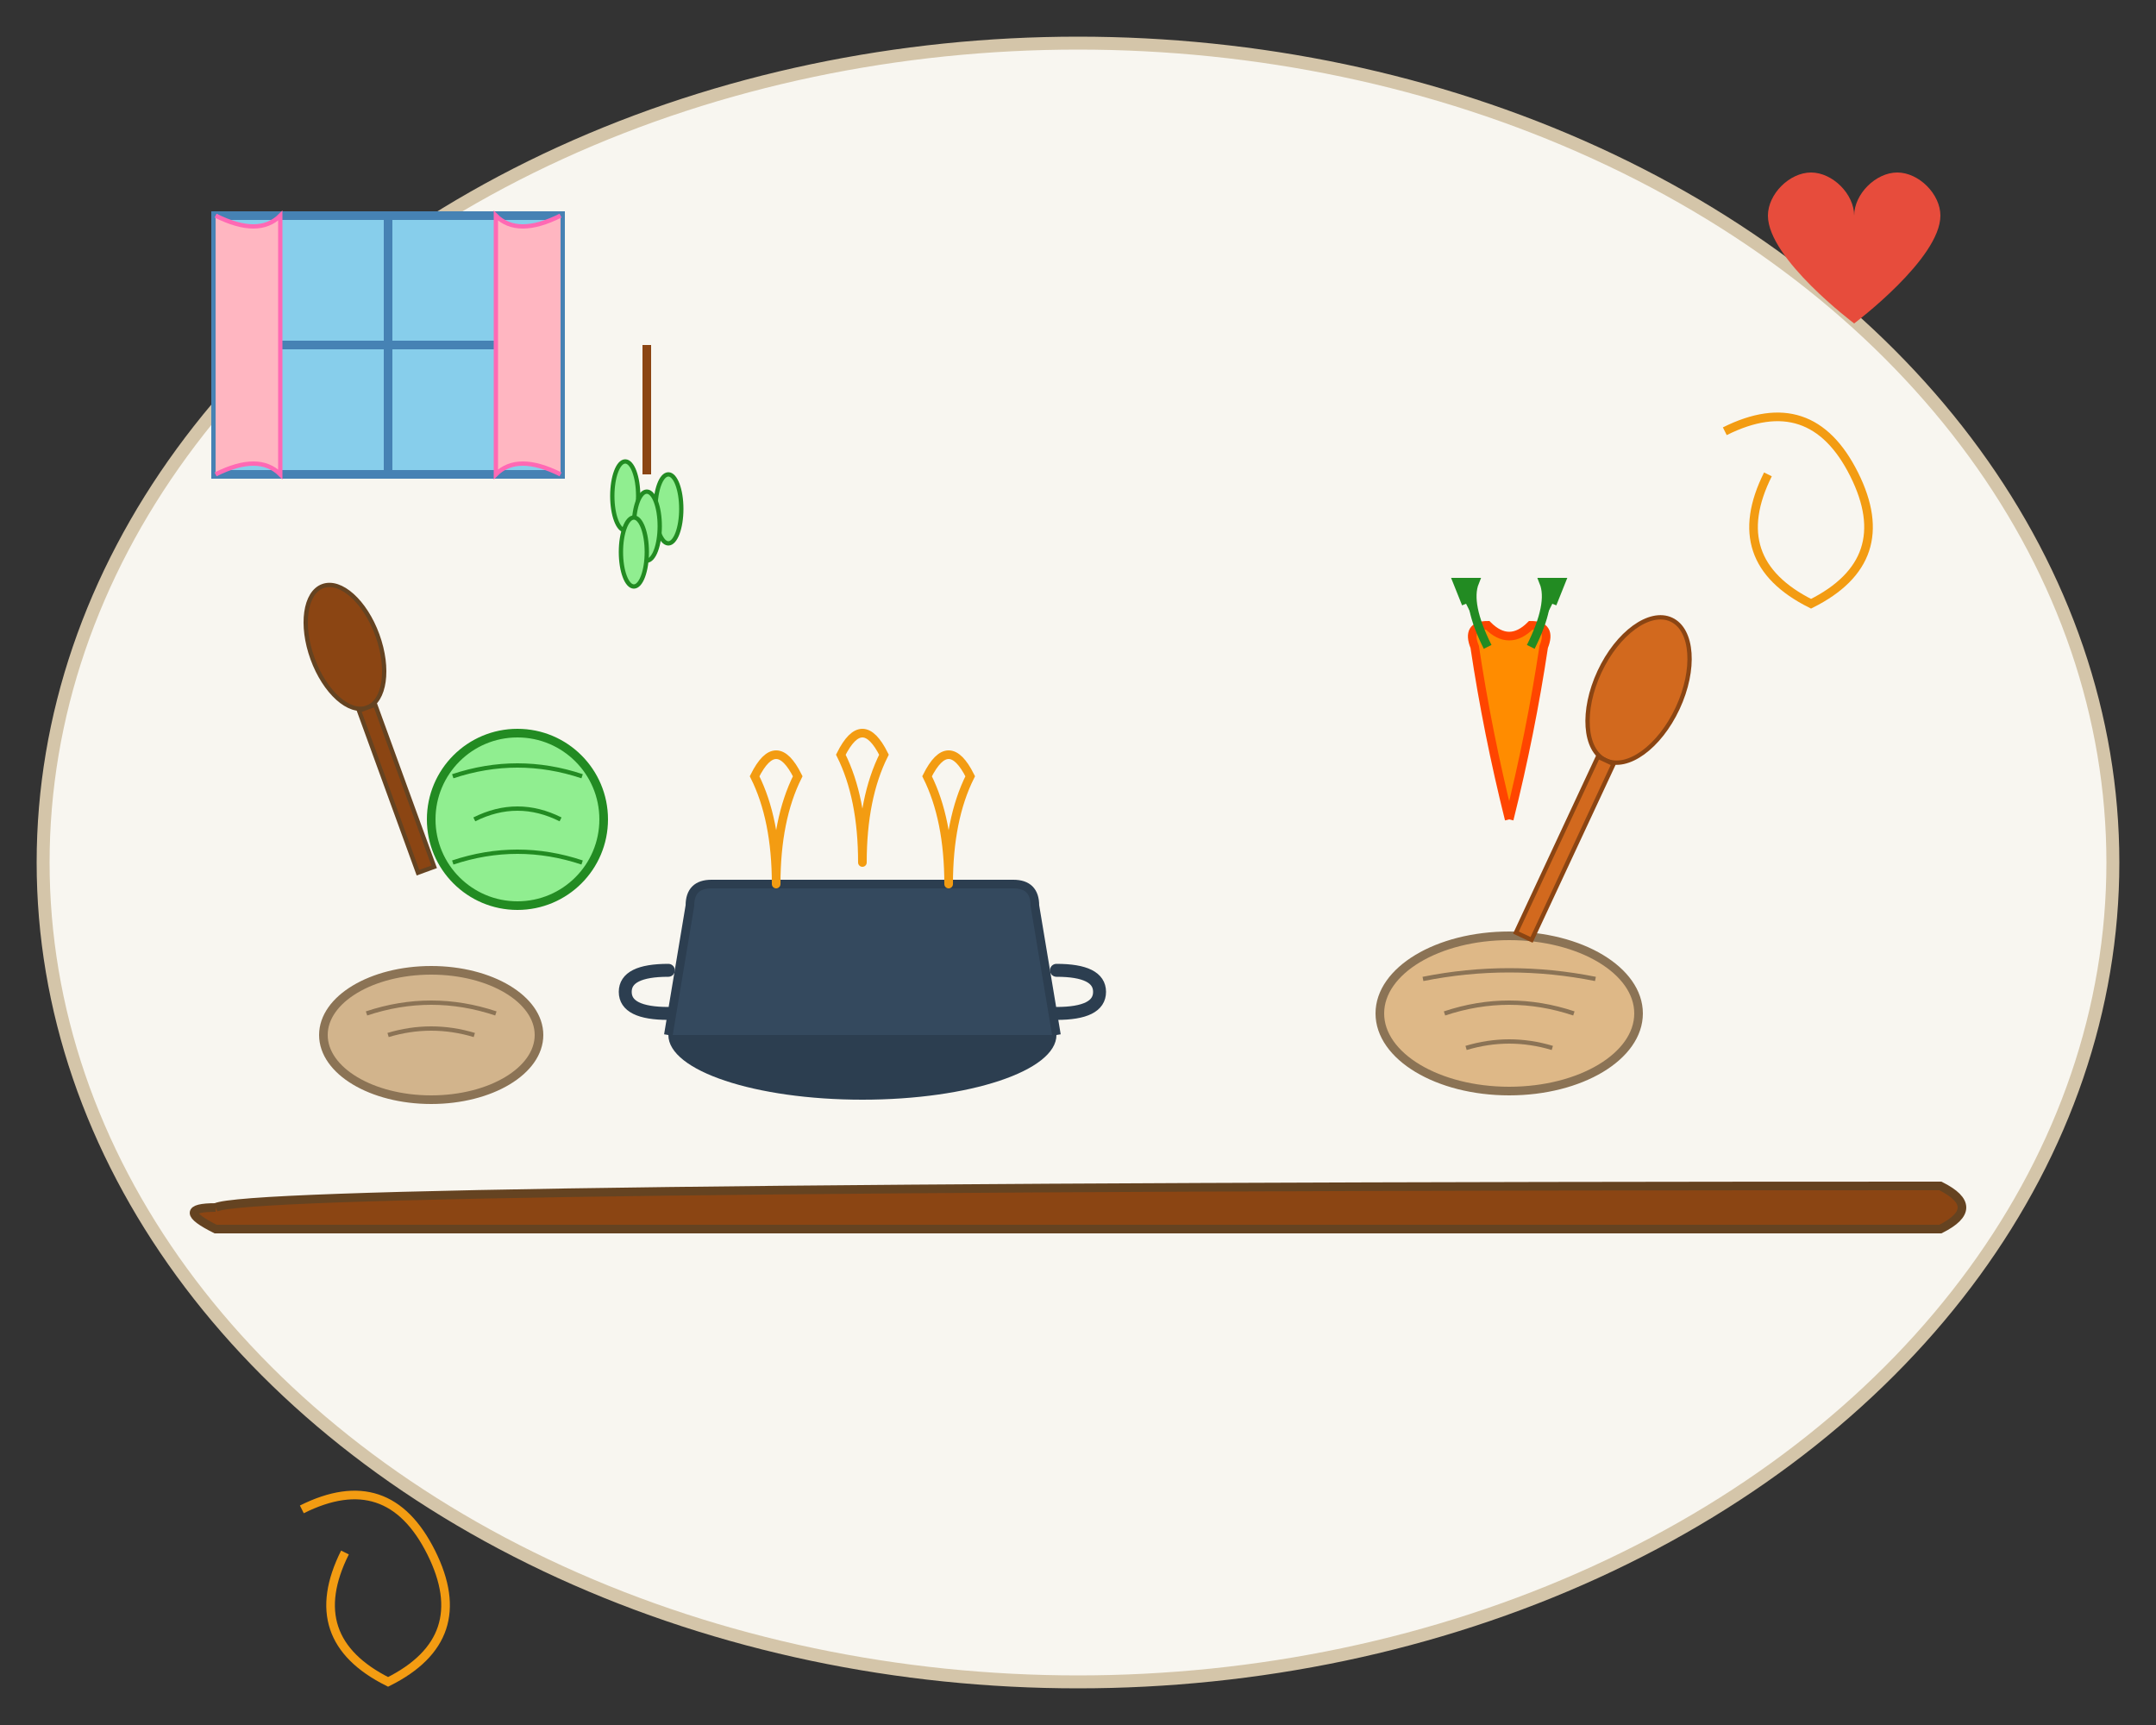 <svg width="500" height="400" viewBox="0 0 500 400" fill="none" xmlns="http://www.w3.org/2000/svg">
    <rect x="0" y="0" width="500" height="400" fill="#333333" stroke="none"/>
    <!-- Background with organic shape -->
    <ellipse cx="250" cy="200" rx="240" ry="190" fill="#f8f6f0" stroke="#d4c5a9" stroke-width="3"/>
    
    <!-- Traditional German kitchen scene -->
    
    <!-- Kitchen counter/table -->
    <path d="M50 280 Q60 275, 450 275 Q460 280, 450 285 L50 285 Q40 280, 50 280" 
          fill="#8B4513" stroke="#654321" stroke-width="2"/>
    
    <!-- Large cooking pot -->
    <g transform="translate(200, 200)">
        <ellipse cx="0" cy="40" rx="45" ry="15" fill="#2c3e50"/>
        <path d="M-45 40 L-40 10 Q-40 5, -35 5 L35 5 Q40 5, 40 10 L45 40" 
              fill="#34495e" stroke="#2c3e50" stroke-width="2"/>
        
        <!-- Pot handles -->
        <path d="M-45 25 Q-55 25, -55 30 Q-55 35, -45 35" 
              fill="none" stroke="#2c3e50" stroke-width="3" stroke-linecap="round"/>
        <path d="M45 25 Q55 25, 55 30 Q55 35, 45 35" 
              fill="none" stroke="#2c3e50" stroke-width="3" stroke-linecap="round"/>
        
        <!-- Steam from pot -->
        <g stroke="#f39c12" stroke-width="2" fill="none" stroke-linecap="round">
            <path d="M-20 5 Q-20 -10, -25 -20 Q-20 -30, -15 -20 Q-20 -10, -20 5"/>
            <path d="M0 0 Q0 -15, -5 -25 Q0 -35, 5 -25 Q0 -15, 0 0"/>
            <path d="M20 5 Q20 -10, 15 -20 Q20 -30, 25 -20 Q20 -10, 20 5"/>
        </g>
    </g>
    
    <!-- Bread loaves -->
    <g transform="translate(100, 240)">
        <ellipse cx="0" cy="0" rx="25" ry="15" fill="#D2B48C" stroke="#8B7355" stroke-width="2"/>
        <path d="M-15 -5 Q0 -10, 15 -5" stroke="#8B7355" stroke-width="1"/>
        <path d="M-10 0 Q0 -3, 10 0" stroke="#8B7355" stroke-width="1"/>
    </g>
    
    <g transform="translate(350, 235)">
        <ellipse cx="0" cy="0" rx="30" ry="18" fill="#DEB887" stroke="#8B7355" stroke-width="2"/>
        <path d="M-20 -8 Q0 -12, 20 -8" stroke="#8B7355" stroke-width="1"/>
        <path d="M-15 0 Q0 -5, 15 0" stroke="#8B7355" stroke-width="1"/>
        <path d="M-10 8 Q0 5, 10 8" stroke="#8B7355" stroke-width="1"/>
    </g>
    
    <!-- Vegetables -->
    <!-- Cabbage -->
    <g transform="translate(120, 190)">
        <circle cx="0" cy="0" r="20" fill="#90EE90" stroke="#228B22" stroke-width="2"/>
        <path d="M-15 -10 Q0 -15, 15 -10" stroke="#228B22" stroke-width="1"/>
        <path d="M-10 0 Q0 -5, 10 0" stroke="#228B22" stroke-width="1"/>
        <path d="M-15 10 Q0 5, 15 10" stroke="#228B22" stroke-width="1"/>
    </g>
    
    <!-- Carrots -->
    <g transform="translate(350, 190)">
        <path d="M0 0 Q5 -20, 8 -40 Q10 -45, 5 -45 Q0 -40, -5 -45 Q-10 -45, -8 -40 Q-5 -20, 0 0" 
              fill="#FF8C00" stroke="#FF4500" stroke-width="2"/>
        <path d="M5 -40 Q10 -50, 8 -55 L12 -55 L10 -50" stroke="#228B22" stroke-width="2" fill="#228B22"/>
        <path d="M-5 -40 Q-10 -50, -8 -55 L-12 -55 L-10 -50" stroke="#228B22" stroke-width="2" fill="#228B22"/>
    </g>
    
    <!-- Wooden spoons -->
    <g transform="translate(80, 150) rotate(-20)">
        <ellipse cx="0" cy="0" rx="8" ry="15" fill="#8B4513" stroke="#654321" stroke-width="1"/>
        <rect x="-2" y="15" width="4" height="40" fill="#8B4513" stroke="#654321" stroke-width="1"/>
    </g>
    
    <g transform="translate(380, 160) rotate(25)">
        <ellipse cx="0" cy="0" rx="10" ry="18" fill="#D2691E" stroke="#8B4513" stroke-width="1"/>
        <rect x="-2" y="18" width="4" height="45" fill="#D2691E" stroke="#8B4513" stroke-width="1"/>
    </g>
    
    <!-- Herbs hanging -->
    <g transform="translate(150, 80)">
        <path d="M0 0 L0 30" stroke="#8B4513" stroke-width="2"/>
        <g stroke="#228B22" stroke-width="1" fill="#90EE90">
            <ellipse cx="-5" cy="35" rx="3" ry="8"/>
            <ellipse cx="5" cy="38" rx="3" ry="8"/>
            <ellipse cx="0" cy="42" rx="3" ry="8"/>
            <ellipse cx="-3" cy="48" rx="3" ry="8"/>
        </g>
    </g>
    
    <!-- Window with curtains -->
    <g transform="translate(50, 50)">
        <rect x="0" y="0" width="80" height="60" fill="#87CEEB" stroke="#4682B4" stroke-width="2"/>
        <line x1="40" y1="0" x2="40" y2="60" stroke="#4682B4" stroke-width="2"/>
        <line x1="0" y1="30" x2="80" y2="30" stroke="#4682B4" stroke-width="2"/>
        
        <!-- Curtains -->
        <path d="M0 0 Q10 5, 15 0 L15 60 Q10 55, 0 60" fill="#FFB6C1" stroke="#FF69B4" stroke-width="1"/>
        <path d="M80 0 Q70 5, 65 0 L65 60 Q70 55, 80 60" fill="#FFB6C1" stroke="#FF69B4" stroke-width="1"/>
    </g>
    
    <!-- Decorative swirls and flourishes -->
    <g stroke="#f39c12" stroke-width="2" fill="none">
        <path d="M400 100 Q420 90, 430 110 Q440 130, 420 140 Q400 130, 410 110"/>
        <path d="M70 350 Q90 340, 100 360 Q110 380, 90 390 Q70 380, 80 360"/>
    </g>
    
    <!-- Small hearts for warmth -->
    <g fill="#e74c3c">
        <path d="M450 50 C450 45, 445 40, 440 40 C435 40, 430 45, 430 50 C430 45, 425 40, 420 40 C415 40, 410 45, 410 50 C410 60, 430 75, 430 75 C430 75, 450 60, 450 50"/>
    </g>
</svg>

